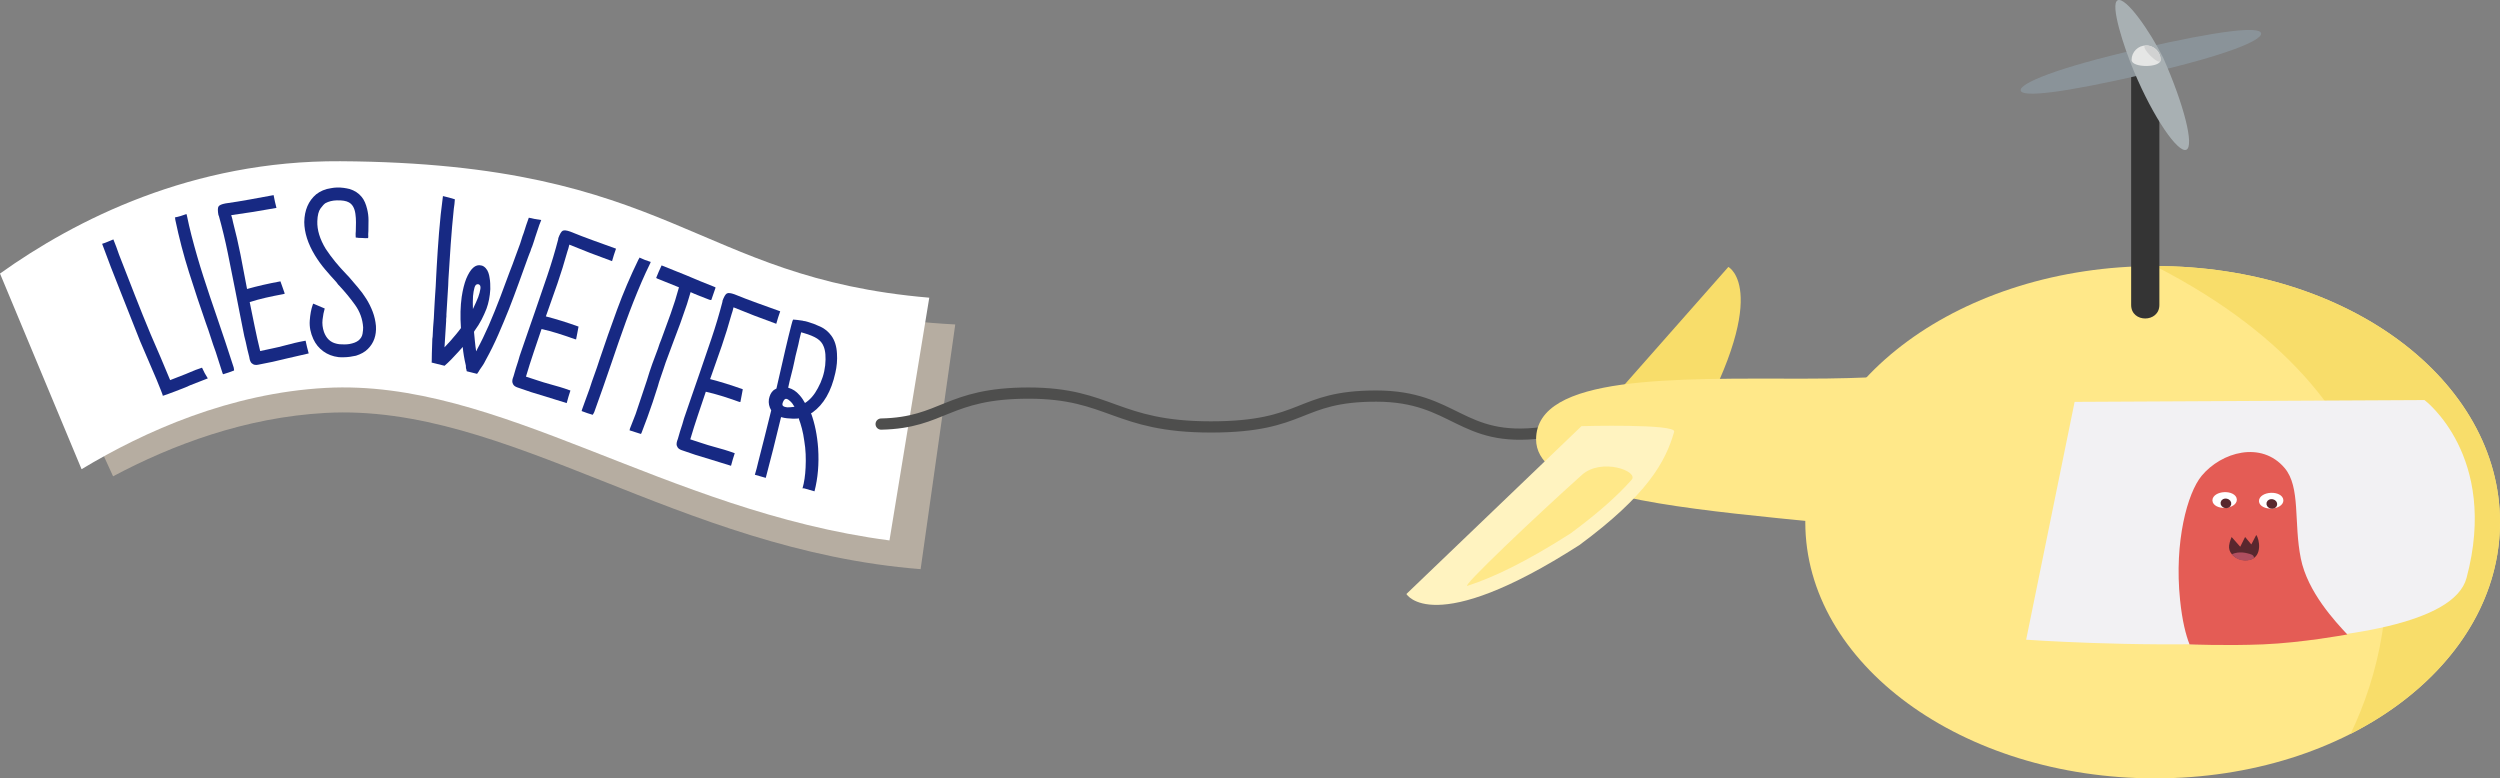 <?xml version="1.0" encoding="utf-8"?>
<!-- Generator: Adobe Illustrator 15.0.2, SVG Export Plug-In . SVG Version: 6.00 Build 0)  -->
<!DOCTYPE svg PUBLIC "-//W3C//DTD SVG 1.1//EN" "http://www.w3.org/Graphics/SVG/1.1/DTD/svg11.dtd">
<svg version="1.1" id="Layer_1" xmlns="http://www.w3.org/2000/svg" xmlns:xlink="http://www.w3.org/1999/xlink" x="0px" y="0px"
	 width="857.069px" height="266.847px" viewBox="51.517 260.091 857.069 266.847"
	 enable-background="new 51.517 260.091 857.069 266.847" xml:space="preserve">
<rect x="51.517" y="260.091" width="857.069" height="266.847" fill="#808080" stroke="none"/>
<g>
	<g>
		<g id="Ebene_1">
			<g>
				<g id="Ebene_1_1_">
					<g>
						<g>
							<g>
								<path fill="#B6ADA1" d="M59.837,356.781c25.792-16.719,62.764-33.115,108.334-32.847
									c118.562,0.702,121.042,42.701,210.834,47.393l-11.872,83.887c-83.455-6.625-141.508-56.973-203.979-53.563
									c-27.494,1.498-52.626,10.948-72.869,21.732"/>
								<path fill="#FFFFFF" d="M51.517,353.872c25.857-18.456,65.928-38.808,116.652-38.508
									c114.512,0.681,120.737,39.88,201.93,46.784l-13.648,83.214c-77.318-10.164-133.896-55.523-193.298-52.285
									c-32.623,1.778-61.92,14.753-83.671,27.866L51.517,353.872z"/>
							</g>
						</g>
						<g>
							<g>
								<path fill="#172983" d="M120.775,386.141c0.554,1.266,1.216,2.488,1.986,3.669l-2.732,1.064l-3.294,1.285
									c-0.569,0.284-1.122,0.53-1.656,0.738c-0.536,0.21-1.099,0.429-1.688,0.657c-0.59,0.229-1.125,0.438-1.607,0.627
									c-0.481,0.188-1.357,0.517-2.627,0.979c-1.27,0.466-1.888,0.66-1.854,0.585c0.031-0.072-0.034-0.324-0.202-0.755
									c-0.167-0.429-0.355-0.91-0.564-1.445c-0.418-1.07-0.871-2.189-1.355-3.359c-0.487-1.165-0.998-2.355-1.531-3.567
									c-0.681-1.586-1.366-3.186-2.058-4.799c-0.69-1.611-1.377-3.212-2.057-4.8c-2.194-5.625-4.436-11.29-6.725-17.004
									c-2.29-5.71-4.385-11.157-6.282-16.343c0.664-0.196,1.312-0.435,1.944-0.712c0.632-0.277,1.27-0.542,1.913-0.793
									c0.396,1.019,0.731,1.876,1.003,2.571c0.271,0.695,0.589,1.591,0.953,2.684c1.84,4.715,3.642,9.335,5.407,13.86
									c1.767,4.526,3.579,9.02,5.442,13.478c1.11,2.528,2.223,5.104,3.337,7.726c1.114,2.62,2.221,5.26,3.319,7.917l2.009-0.783
									l3.294-1.284c0.589-0.229,1.146-0.463,1.672-0.698c0.524-0.234,1.082-0.469,1.672-0.698
									c0.428-0.167,0.821-0.305,1.181-0.414C120.032,386.418,120.399,386.288,120.775,386.141z"/>
								<path fill="#172983" d="M125.457,380.692c-0.601-1.621-1.162-3.269-1.687-4.942c-0.526-1.673-1.088-3.32-1.688-4.941
									c-1.988-5.708-3.911-11.494-5.767-17.361s-3.424-11.879-4.707-18.036c-0.049-0.166-0.062-0.312-0.04-0.438l-0.049-0.165
									l-0.049-0.165c1.355-0.28,2.679-0.672,3.97-1.175l0.146,0.496c0.216,1.137,0.463,2.276,0.743,3.423
									c0.279,1.146,0.554,2.279,0.826,3.397c1.238,4.792,2.604,9.516,4.102,14.167c1.497,4.655,3.05,9.293,4.656,13.914
									c0.958,2.835,1.92,5.684,2.889,8.545c0.966,2.862,1.909,5.746,2.829,8.65c0.033,0.111,0.052,0.227,0.057,0.345
									c0.004,0.119,0.023,0.231,0.057,0.343c0.033,0.111,0.037,0.229,0.016,0.354c-0.592,0.235-1.199,0.46-1.824,0.676
									c-0.626,0.216-1.271,0.42-1.932,0.615c-0.088-0.094-0.172-0.277-0.254-0.555c-0.382-1.086-0.751-2.235-1.11-3.449
									C126.282,383.177,125.886,381.945,125.457,380.692z"/>
								<path fill="#172983" d="M156.284,376.888c0.135,0.736,0.297,1.468,0.489,2.189c0.189,0.727,0.382,1.451,0.573,2.176
									c-1.461,0.325-2.682,0.607-3.66,0.845c-0.98,0.238-2.229,0.524-3.744,0.86c-1.621,0.414-3.272,0.805-4.959,1.171
									c-1.688,0.365-3.351,0.7-4.99,1.001c-0.679,0.124-1.228,0.079-1.646-0.138c-0.421-0.215-0.72-0.496-0.899-0.844
									c-0.181-0.348-0.302-0.689-0.364-1.03c-0.062-0.339-0.104-0.563-0.125-0.679c-0.222-0.895-0.439-1.762-0.65-2.6
									c-0.212-0.838-0.396-1.683-0.551-2.529c-0.32-1.109-0.658-2.642-1.016-4.593c-0.357-1.952-0.741-3.883-1.148-5.797
									c-0.471-2.251-0.934-4.621-1.389-7.11c-0.844-4.287-1.706-8.602-2.587-12.94c-0.882-4.34-1.915-8.623-3.097-12.851
									c-0.011-0.056-0.044-0.079-0.101-0.068c-0.29-1.583-0.288-2.605,0.009-3.069c0.295-0.462,1.092-0.812,2.394-1.053
									c2.792-0.395,5.545-0.84,8.261-1.336c2.715-0.496,5.458-0.998,8.229-1.506c0.135,0.734,0.282,1.469,0.445,2.196
									c0.163,0.73,0.341,1.459,0.531,2.184l-0.17,0.031c-2.602,0.478-5.18,0.919-7.736,1.327c-2.556,0.41-5.088,0.786-7.598,1.128
									c0.139,0.442,0.259,0.858,0.36,1.248c0.1,0.394,0.188,0.785,0.26,1.182c0.965,3.682,1.815,7.37,2.55,11.062
									c0.733,3.694,1.438,7.38,2.111,11.057l0.14,0.765c3.501-0.991,7.316-1.864,11.445-2.62c0.237,0.657,0.476,1.331,0.72,2.018
									c0.242,0.688,0.487,1.388,0.735,2.103l0.016,0.085c-0.104,0.076-0.296,0.142-0.578,0.192c-2.149,0.395-4.148,0.804-6,1.229
									c-1.851,0.426-3.661,0.919-5.429,1.477c0.552,2.704,1.117,5.466,1.691,8.282c0.572,2.819,1.21,5.653,1.906,8.508
									c1.403-0.313,2.795-0.612,4.177-0.896c1.38-0.281,2.739-0.604,4.075-0.966c1.45-0.382,2.649-0.688,3.603-0.922
									C153.518,377.425,154.758,377.168,156.284,376.888z"/>
								<path fill="#172983" d="M159.466,347.598c-2.396-3.968-3.608-7.765-3.638-11.388c0.074-4.086,1.437-7.252,4.085-9.502
									c0.678-0.533,1.443-0.983,2.297-1.35s1.797-0.618,2.829-0.76c0.344-0.063,0.673-0.114,0.988-0.152
									c0.313-0.035,0.646-0.06,0.991-0.065c0.804-0.021,1.565,0.021,2.289,0.116c0.721,0.1,1.398,0.227,2.036,0.384
									c1.737,0.533,3.109,1.422,4.118,2.661c0.474,0.563,0.861,1.202,1.167,1.913c0.306,0.714,0.555,1.469,0.745,2.27
									c0.317,1.259,0.479,2.533,0.48,3.827s-0.012,2.546-0.04,3.754c-0.05,0.348-0.069,0.691-0.062,1.037
									c0.01,0.345,0.018,0.66,0.023,0.947c0.003,0.116-0.01,0.203-0.037,0.261c-0.028,0.06-0.04,0.116-0.039,0.174
									c-0.345,0.008-0.661,0.017-0.948,0.021c-0.288,0.007-0.604-0.015-0.951-0.062c-0.287,0.007-0.547,0-0.775-0.023
									c-0.231-0.021-0.49-0.03-0.777-0.023c-0.058,0.001-0.102-0.012-0.13-0.04c-0.03-0.026-0.074-0.041-0.131-0.04l-0.086,0.002
									l-0.087,0.002c-0.172,0.006-0.288-0.021-0.348-0.076l-0.004-0.174c-0.009-0.345-0.017-0.688-0.024-1.034
									c-0.008-0.346,0.013-0.66,0.062-0.95c0.032-1.036,0.052-2.042,0.059-3.021c0.005-0.979-0.062-1.954-0.2-2.93
									c-0.277-1.947-1.027-3.254-2.251-3.914c-0.874-0.496-2.231-0.724-4.071-0.68l-0.086,0.002
									c-1.438,0.035-2.724,0.354-3.859,0.956c-0.453,0.299-1.014,0.9-1.682,1.81c-0.668,0.907-1.036,2.369-1.103,4.384
									c-0.102,2.993,0.866,6.162,2.902,9.507c1.015,1.528,2.101,2.998,3.255,4.407c1.155,1.411,2.41,2.819,3.769,4.225
									c0.411,0.395,0.707,0.702,0.886,0.928c1.006,1.185,2.042,2.396,3.106,3.637s2.03,2.554,2.897,3.94
									c0.867,1.391,1.592,2.854,2.177,4.393c0.582,1.539,0.952,3.169,1.109,4.892c0.191,3.218-0.723,5.826-2.746,7.831
									c-0.505,0.528-1.111,0.989-1.821,1.381c-0.711,0.392-1.465,0.71-2.264,0.96c-1.431,0.32-2.72,0.497-3.869,0.523
									c-0.345,0.008-0.72,0.019-1.121,0.026c-0.402,0.01-0.748-0.012-1.036-0.062c-1.963-0.24-3.688-0.903-5.182-1.988
									c-1.493-1.086-2.634-2.481-3.422-4.188c-0.971-2.104-1.382-4.224-1.231-6.354c0.15-2.132,0.494-3.95,1.034-5.46l0.164-0.35
									c0.64,0.271,1.278,0.545,1.918,0.815c0.64,0.272,1.278,0.545,1.917,0.815c0.058-0.001,0.087,0.028,0.088,0.085
									c-0.318,1.043-0.562,2.286-0.729,3.728c-0.168,1.441-0.004,2.878,0.491,4.304c0.799,2.167,2.183,3.483,4.149,3.955
									c0.751,0.212,1.675,0.305,2.768,0.277c0.287-0.008,0.589-0.015,0.905-0.021c0.314-0.008,0.616-0.043,0.902-0.107
									c0.688-0.132,1.272-0.289,1.758-0.475c0.483-0.185,0.924-0.424,1.32-0.722c0.789-0.651,1.26-1.425,1.41-2.32
									c0.15-0.895,0.22-1.629,0.206-2.205c-0.185-2.812-1.107-5.379-2.772-7.696c-1.667-2.317-3.504-4.547-5.51-6.685
									l-0.265-0.253c-0.119-0.111-0.223-0.253-0.312-0.425c-0.091-0.17-0.195-0.312-0.312-0.424
									c-1.3-1.405-2.585-2.855-3.857-4.352C161.717,350.982,160.543,349.356,159.466,347.598z"/>
								<path fill="#172983" d="M232.809,334.725c1.339,0.333,2.754,0.597,4.247,0.789l-0.041,0.168
									c-0.433,1.02-0.802,2.021-1.105,3.015c-0.306,0.989-0.653,2.029-1.042,3.118l-0.062,0.251
									c-0.195,0.544-0.376,1.093-0.542,1.644c-0.168,0.552-0.384,1.119-0.646,1.705c-0.069,0.279-0.148,0.54-0.239,0.784
									c-0.092,0.244-0.198,0.499-0.322,0.766c-0.126,0.267-0.213,0.495-0.262,0.689c-0.049,0.195-0.137,0.426-0.261,0.689
									c-1.14,3.152-2.23,6.171-3.271,9.052c-1.043,2.883-2.136,5.779-3.273,8.696c-1.099,2.748-2.305,5.634-3.618,8.653
									c-1.314,3.021-2.777,5.99-4.393,8.906c-0.361,0.739-0.702,1.336-1.022,1.79c-0.32,0.452-0.669,0.96-1.044,1.519
									c-0.11,0.21-0.217,0.391-0.312,0.545c-0.1,0.152-0.189,0.278-0.271,0.377c-0.085,0.099-0.133,0.175-0.146,0.229
									c-0.015,0.058-0.058,0.104-0.125,0.146l-0.419-0.104l-3.098-0.771c-0.028-0.125-0.061-0.236-0.095-0.334
									c-0.035-0.099-0.039-0.201-0.011-0.313l-0.084-0.021c-0.059-0.25-0.092-0.468-0.105-0.647
									c-0.015-0.182-0.021-0.391-0.021-0.627c-0.548-2.328-0.906-4.462-1.075-6.4c-0.237,0.238-0.464,0.493-0.679,0.766
									c-0.218,0.271-0.442,0.527-0.68,0.766c-1.812,2.038-3.435,3.679-4.868,4.922l-4.437-1.104
									c0.028-0.11,0.034-0.198,0.021-0.262c-0.017-0.062-0.009-0.148,0.021-0.263c-0.002-0.475,0.005-0.917,0.019-1.328
									c0.015-0.41,0.021-0.854,0.021-1.327c0.026-0.823,0.054-1.646,0.08-2.47c0.027-0.821,0.054-1.646,0.081-2.47l0.104-0.773
									c0.026-1.061,0.081-2.111,0.163-3.157c0.082-1.047,0.165-2.093,0.247-3.14c0.041-0.879,0.085-1.771,0.133-2.678
									s0.1-1.826,0.153-2.763c0.041-0.878,0.095-1.754,0.164-2.625c0.068-0.872,0.13-1.773,0.185-2.709
									c0.04-1.115,0.096-2.229,0.163-3.337c0.067-1.107,0.129-2.248,0.185-3.421c0.205-3.683,0.472-7.615,0.801-11.8
									c0.33-4.186,0.777-8.367,1.344-12.553c0.67,0.166,1.354,0.336,2.051,0.51c0.697,0.173,1.374,0.372,2.03,0.595
									c-0.028,0.586-0.072,1.123-0.134,1.609c-0.063,0.487-0.136,1.021-0.218,1.59c-0.43,4.103-0.781,8.146-1.062,12.136
									c-0.28,3.988-0.544,8.026-0.789,12.112l-0.081,2.111l-0.614,9.979c0.027,0.361,0.015,0.714-0.04,1.056
									c-0.057,0.343-0.07,0.694-0.041,1.058c-0.082,1.521-0.179,3.038-0.287,4.552c-0.109,1.514-0.206,3.029-0.287,4.55
									c0.641-0.67,1.288-1.368,1.942-2.096c0.654-0.727,1.321-1.507,2.006-2.345c0.333-0.392,0.634-0.762,0.897-1.109
									c0.263-0.348,0.528-0.697,0.793-1.048c-0.143-2.049-0.189-3.941-0.143-5.68c0.045-1.735,0.18-3.405,0.4-5.011
									c0.373-2.454,0.887-4.521,1.54-6.193c1.474-3.544,3.188-5.073,5.141-4.589c0.517,0.07,1.031,0.376,1.55,0.92
									c0.419,0.46,0.729,0.995,0.933,1.608c0.203,0.614,0.333,1.164,0.39,1.651c0.126,0.685,0.2,1.338,0.223,1.967
									c0.021,0.628,0.033,1.297,0.034,2.008c-0.069,1.229-0.214,2.406-0.436,3.536c-0.224,1.131-0.514,2.183-0.875,3.159
									c-0.485,1.242-1.047,2.479-1.68,3.716c-0.633,1.234-1.443,2.528-2.432,3.884c-0.015,0.057-0.042,0.107-0.083,0.157
									c-0.043,0.049-0.07,0.102-0.084,0.155c0.099,1.033,0.199,2.108,0.308,3.23c0.105,1.124,0.249,2.271,0.434,3.44
									c0.194-0.309,0.312-0.545,0.354-0.712c0.653-1.199,1.312-2.486,1.981-3.861c0.666-1.374,1.342-2.836,2.023-4.386
									c1.403-3.266,2.707-6.48,3.91-9.647c1.201-3.168,2.268-6.026,3.199-8.581c0.166-0.433,0.333-0.863,0.501-1.298
									c0.166-0.433,0.333-0.864,0.5-1.297c0.375-1.032,0.746-2.052,1.114-3.057c0.368-1.005,0.732-1.995,1.096-2.974
									c0.318-0.809,0.593-1.613,0.822-2.417c0.229-0.801,0.504-1.606,0.823-2.417c0.264-0.822,0.534-1.674,0.812-2.553
									C232.169,336.463,232.474,335.591,232.809,334.725z M213.646,366.043c0.735-1.533,1.342-2.895,1.813-4.08
									c0.375-1.031,0.628-1.99,0.761-2.877c0.131-0.887-0.11-1.405-0.725-1.559c-0.629-0.098-1.062,0.283-1.306,1.143
									c-0.244,0.857-0.413,1.839-0.509,2.938C213.599,362.892,213.587,364.372,213.646,366.043z"/>
								<path fill="#172983" d="M247.077,393.972c-0.254,0.703-0.48,1.416-0.68,2.14c-0.201,0.723-0.4,1.444-0.601,2.168
									c-1.427-0.454-2.623-0.824-3.588-1.11c-0.966-0.288-2.188-0.667-3.668-1.143c-1.608-0.457-3.232-0.951-4.875-1.482
									c-1.642-0.532-3.247-1.081-4.814-1.646c-0.649-0.234-1.103-0.551-1.354-0.947c-0.255-0.396-0.372-0.791-0.353-1.184
									c0.018-0.39,0.086-0.748,0.203-1.071c0.116-0.324,0.194-0.54,0.233-0.648c0.258-0.885,0.506-1.742,0.745-2.573
									c0.238-0.831,0.505-1.65,0.798-2.463c0.281-1.121,0.76-2.613,1.435-4.479c0.673-1.864,1.312-3.729,1.924-5.586
									c0.727-2.184,1.52-4.464,2.379-6.846c1.429-4.129,2.854-8.291,4.277-12.484c1.422-4.192,2.684-8.414,3.79-12.661
									c0.02-0.054,0.001-0.092-0.053-0.109c0.546-1.515,1.062-2.396,1.553-2.648c0.486-0.251,1.354-0.153,2.599,0.296
									c2.609,1.064,5.215,2.064,7.811,3.002c2.597,0.938,5.22,1.885,7.869,2.842c-0.254,0.702-0.495,1.41-0.721,2.123
									c-0.228,0.714-0.44,1.432-0.64,2.153l-0.162-0.06c-2.488-0.897-4.938-1.812-7.354-2.746
									c-2.414-0.933-4.792-1.882-7.132-2.851c-0.104,0.453-0.209,0.873-0.317,1.263c-0.109,0.389-0.232,0.771-0.369,1.149
									c-1.019,3.667-2.141,7.282-3.363,10.845c-1.227,3.562-2.473,7.103-3.74,10.615l-0.264,0.729
									c3.524,0.905,7.261,2.07,11.21,3.495c-0.127,0.688-0.259,1.391-0.395,2.104c-0.137,0.717-0.276,1.443-0.422,2.188
									l-0.029,0.081c-0.129,0.016-0.326-0.025-0.597-0.124c-2.057-0.742-3.99-1.396-5.805-1.957
									c-1.813-0.562-3.626-1.048-5.436-1.457c-0.883,2.615-1.784,5.285-2.707,8.01s-1.799,5.493-2.633,8.312
									c1.371,0.434,2.725,0.877,4.062,1.326c1.334,0.451,2.67,0.856,4.008,1.219c1.444,0.398,2.636,0.736,3.576,1.016
									C244.417,393.044,245.617,393.445,247.077,393.972z"/>
								<path fill="#172983" d="M253.641,393.37c0.517-1.649,1.08-3.297,1.688-4.941c0.607-1.646,1.171-3.292,1.689-4.94
									c1.918-5.731,3.938-11.484,6.062-17.263c2.12-5.775,4.56-11.49,7.312-17.146c0.062-0.161,0.141-0.283,0.235-0.37
									l0.062-0.161l0.062-0.16c1.244,0.606,2.53,1.106,3.859,1.499l-0.188,0.481c-0.525,1.031-1.027,2.085-1.508,3.162
									c-0.48,1.078-0.957,2.144-1.427,3.192c-1.952,4.548-3.761,9.119-5.423,13.716c-1.664,4.599-3.274,9.217-4.83,13.854
									c-0.977,2.828-1.958,5.671-2.943,8.525s-2.005,5.714-3.055,8.574c-0.042,0.108-0.098,0.21-0.166,0.307
									c-0.069,0.099-0.123,0.199-0.165,0.308c-0.042,0.107-0.109,0.204-0.205,0.29c-0.61-0.177-1.229-0.37-1.854-0.583
									c-0.628-0.212-1.263-0.443-1.905-0.693c-0.013-0.128,0.034-0.324,0.139-0.594c0.362-1.093,0.773-2.229,1.231-3.408
									C252.773,395.841,253.215,394.624,253.641,393.37z"/>
								<path fill="#172983" d="M295.374,362.926c-0.203,0.045-0.438,0.015-0.705-0.092c-0.912-0.355-2.009-0.784-3.294-1.286
									c-1.285-0.503-2.318-0.938-3.102-1.307c-0.198,0.664-0.401,1.341-0.608,2.03c-0.21,0.691-0.423,1.396-0.641,2.111
									c-0.73,2.186-1.487,4.357-2.271,6.521c-0.784,2.164-1.584,4.289-2.399,6.378c-0.556,1.573-1.141,3.15-1.757,4.729
									c-0.618,1.58-1.179,3.167-1.677,4.764c-0.304,0.932-0.63,1.884-0.979,2.857c-0.352,0.976-0.651,1.938-0.898,2.891
									c-0.304,0.933-0.6,1.85-0.892,2.754c-0.293,0.903-0.59,1.822-0.892,2.754c-1.138,3.384-2.387,6.814-3.746,10.297
									l-0.096,0.24c-0.062,0.16-0.133,0.258-0.206,0.29c-0.609-0.178-1.24-0.378-1.895-0.603
									c-0.652-0.226-1.312-0.437-1.975-0.634c0.042-0.107,0.063-0.205,0.068-0.297c0.004-0.092,0.027-0.188,0.07-0.297
									l0.094-0.241l1.854-4.738c0.646-1.972,1.296-3.907,1.947-5.812c0.652-1.905,1.291-3.815,1.917-5.732
									c0.572-1.938,1.188-3.826,1.847-5.668c0.656-1.843,1.312-3.594,1.96-5.254c0.154-0.556,0.333-1.089,0.531-1.598
									c0.199-0.51,0.403-1.031,0.612-1.566c1.076-2.912,2.146-5.844,3.206-8.795c1.062-2.948,2.006-5.959,2.836-9.031
									c-1.231-0.48-2.459-0.977-3.68-1.483c-1.222-0.509-2.448-1.003-3.68-1.484c-0.214-0.082-0.363-0.173-0.45-0.27
									c0.293-0.749,0.59-1.467,0.888-2.152c0.3-0.686,0.623-1.393,0.969-2.122l0.321,0.126c1.392,0.545,2.766,1.098,4.121,1.657
									c1.354,0.562,2.729,1.111,4.121,1.656c1.316,0.577,2.882,1.234,4.692,1.974s3.41,1.38,4.805,1.926
									c0.213,0.082,0.362,0.174,0.45,0.269c-0.22,0.718-0.465,1.426-0.735,2.12C295.838,361.502,295.593,362.209,295.374,362.926z
									"/>
								<path fill="#172983" d="M303.408,415.466c-0.253,0.704-0.479,1.417-0.679,2.141c-0.2,0.723-0.398,1.445-0.598,2.168
									c-1.428-0.452-2.623-0.821-3.589-1.108c-0.967-0.285-2.188-0.665-3.67-1.138c-1.607-0.456-3.232-0.949-4.875-1.479
									s-3.249-1.077-4.816-1.644c-0.649-0.232-1.103-0.548-1.355-0.945c-0.255-0.396-0.373-0.79-0.354-1.182
									c0.018-0.392,0.086-0.749,0.201-1.073c0.117-0.323,0.195-0.54,0.234-0.648c0.257-0.884,0.504-1.742,0.743-2.573
									c0.237-0.831,0.503-1.652,0.795-2.465c0.28-1.119,0.758-2.613,1.43-4.479s1.312-3.729,1.92-5.589
									c0.726-2.184,1.517-4.464,2.373-6.847c1.427-4.131,2.849-8.293,4.268-12.488c1.419-4.193,2.678-8.416,3.78-12.664
									c0.02-0.055,0.001-0.092-0.053-0.109c0.545-1.516,1.062-2.397,1.55-2.649c0.487-0.253,1.354-0.155,2.6,0.293
									c2.609,1.062,5.216,2.062,7.812,2.995c2.598,0.936,5.221,1.881,7.871,2.835c-0.253,0.702-0.494,1.411-0.719,2.124
									c-0.227,0.714-0.439,1.432-0.638,2.153l-0.162-0.06c-2.489-0.896-4.941-1.81-7.356-2.738
									c-2.415-0.931-4.794-1.879-7.135-2.845c-0.103,0.453-0.208,0.873-0.316,1.261c-0.108,0.39-0.231,0.773-0.367,1.151
									c-1.017,3.668-2.135,7.283-3.354,10.847c-1.223,3.562-2.466,7.104-3.73,10.619l-0.264,0.729
									c3.525,0.901,7.263,2.063,11.212,3.485c-0.126,0.688-0.257,1.391-0.392,2.104c-0.136,0.717-0.276,1.444-0.42,2.187
									l-0.029,0.081c-0.129,0.017-0.327-0.024-0.597-0.123c-2.059-0.739-3.991-1.391-5.807-1.951
									c-1.814-0.562-3.628-1.045-5.436-1.453c-0.882,2.616-1.782,5.287-2.701,8.013c-0.921,2.725-1.795,5.494-2.626,8.312
									c1.371,0.433,2.726,0.874,4.062,1.323c1.334,0.45,2.671,0.854,4.009,1.214c1.444,0.397,2.637,0.735,3.577,1.014
									C300.747,414.539,301.947,414.94,303.408,415.466z"/>
								<path fill="#172983" d="M332.002,413.814c0.335,5.3-0.084,10.203-1.256,14.713l-3.481-0.998
									c-0.166-0.047-0.376-0.047-0.628,0c0.586-2.044,0.938-4.426,1.061-7.145c0.08-1.531,0.086-3.069,0.021-4.613
									c-0.066-1.545-0.223-3.038-0.466-4.484c-0.213-1.556-0.481-2.965-0.808-4.226c-0.327-1.26-0.695-2.427-1.105-3.501
									l-0.059-0.106c-0.072,0.04-0.14,0.064-0.202,0.077c-0.062,0.014-0.131,0.038-0.201,0.077
									c-0.545,0.021-1.113,0.024-1.706,0.004c-0.593-0.021-1.209-0.062-1.848-0.126c-0.585-0.047-1.265-0.184-2.038-0.404
									c-0.959,3.975-1.854,7.619-2.686,10.938c-0.833,3.32-1.657,6.51-2.474,9.564l-0.095,0.331l-3.73-1.068
									c0.206-0.718,0.411-1.438,0.617-2.155c0.206-0.719,0.376-1.417,0.512-2.098c0.705-2.669,1.414-5.456,2.128-8.361
									c0.712-2.905,1.497-6.062,2.354-9.465c-0.727-1.225-0.99-2.495-0.791-3.814c0.237-1.247,0.688-2.193,1.354-2.843
									c0.174-0.188,0.368-0.344,0.581-0.461c0.214-0.118,0.427-0.237,0.641-0.354c0.331-1.578,0.692-3.149,1.081-4.715
									c0.388-1.562,0.749-3.135,1.082-4.715c0.214-0.955,0.501-2.219,0.862-3.79c0.359-1.57,0.727-3.111,1.1-4.62
									c0.372-1.508,0.702-2.817,0.992-3.933c0.288-1.113,0.469-1.689,0.54-1.729c0.032-0.11,0.075-0.158,0.131-0.144
									c0.236,0.009,0.47,0.03,0.699,0.064c0.228,0.035,0.461,0.06,0.698,0.065l1.812,0.25l0.415,0.119
									c0.182-0.008,0.438,0.034,0.77,0.131l0.664,0.188c1.326,0.381,2.741,0.921,4.245,1.621c1.505,0.7,2.749,1.729,3.735,3.089
									c1.16,1.589,1.802,3.627,1.927,6.115c0.147,2.194-0.04,4.415-0.562,6.656c-1.389,6.303-3.997,10.817-7.83,13.547
									l-0.428,0.237l-0.083-0.023C330.863,405.264,331.681,409.297,332.002,413.814z M319.989,397.81
									c-0.333,0.743-0.325,1.239,0.022,1.487c0.347,0.249,0.812,0.397,1.397,0.444c0.654,0.008,1.48-0.054,2.477-0.188
									c-0.474-0.854-0.976-1.505-1.503-1.956c-0.419-0.419-0.84-0.674-1.262-0.767
									C320.699,396.744,320.321,397.069,319.989,397.81z M321.888,393.061c1.382,0.396,2.589,1.19,3.624,2.385
									c0.457,0.489,0.842,0.976,1.152,1.453c0.312,0.479,0.586,0.93,0.822,1.355c1.755-1.112,3.229-2.812,4.424-5.104
									c1.367-2.479,2.203-5.08,2.506-7.807c0.278-2.851,0.096-5.025-0.552-6.527c-0.41-1.073-1.144-1.956-2.201-2.648
									c-1.059-0.691-2.582-1.323-4.571-1.895l-0.912-0.262c-0.11,0.388-0.204,0.765-0.279,1.131
									c-0.075,0.368-0.168,0.745-0.279,1.132c-0.254,1.305-0.554,2.608-0.896,3.915c-0.346,1.309-0.646,2.611-0.897,3.915
									c-0.302,1.47-0.651,2.952-1.052,4.453c-0.4,1.5-0.752,2.984-1.052,4.453L321.888,393.061z"/>
							</g>
						</g>
					</g>
				</g>
				<g id="Text">
				</g>
			</g>
			
				<path fill="none" stroke="#4E4E4D" stroke-width="3.85" stroke-linecap="round" stroke-linejoin="round" stroke-miterlimit="10" d="
				M353.597,405.474c21.269-0.445,22.611-10.621,50.537-10.621s29.854,11.603,62.484,11.603s29.559-10.579,56.694-10.579
				c27.137,0,28.854,16.125,56.916,12.535"/>
			<g id="EXTRAS">
				<g>
					<g>
						<path fill="#F8DD6A" d="M630.029,411.665c29.97-51.849,14.019-60.062,14.019-60.062l-50.752,57.519
							C593.296,409.118,622.778,424.358,630.029,411.665z"/>
						<path fill="#FFE889" d="M578.133,410.733c0,31.054,124.687,23.022,173.458,41.48c32.489,12.295,56.726-36.065,56.726-46.115
							c0-10.048-11.608-18.708-46.899-19.708c-38.12-1.08-46.897,3.517-91.32,3.517
							C625.668,389.907,578.133,388.484,578.133,410.733z"/>
						<path fill="#FFE889" d="M908.586,439.122c0,48.501-52.03,87.815-118.255,87.815c-66.223,0-119.908-39.314-119.908-87.815
							c0-48.503,53.688-87.817,119.908-87.817C856.554,351.302,908.586,390.619,908.586,439.122z"/>
						<path fill="#F8DD6A" d="M908.586,439.122c0,30.147-20.105,56.752-51.229,72.562c18.599-38.482,28.608-111.398-67.022-160.383
							C856.554,351.302,908.586,390.619,908.586,439.122z"/>
						<g>
							<path fill="#F2F1F3" d="M762.753,397.865l119.949-0.623c0,0,25.588,19.173,14.416,60.985
								c-8.398,31.432-150.979,21.169-150.979,21.169L762.753,397.865z"/>
						</g>
						<path fill="#FFF3C0" d="M593.014,446.925c-50.393,32.353-59.346,16.803-59.346,16.803l60.027-57.543
							c0,0,32.569-0.885,31.776,1.904C622.537,418.428,616.207,429.803,593.014,446.925z"/>
						<path fill="#FFE889" d="M590.014,442.913c-15.327,9.84-26.817,15.247-35.394,18.01c-2.57,0.828,23.138-23.619,39.226-38.03
							c6.676-5.979,19.649-1.268,17.021,1.701C606.104,429.965,599.436,435.956,590.014,442.913z"/>
						<g>
							<g>
								<path fill="#E45C55" d="M806.291,423.228c6.771-8.176,20.475-12.108,28.459-2.688c5.551,6.546,3.059,18.771,5.559,31.055
									c2.34,11.512,11.817,21.589,15.938,26.012c0,0-15.492,2.853-28.921,3.395c-12.699,0.513-25.177-0.003-25.177-0.003
									c-1.277-3.25-2.514-8.08-3.246-15.241C796.85,445.75,801.46,429.066,806.291,423.228z"/>
							</g>
							<path fill="#59272E" d="M823.033,451.942c4.128-1.176,3.088-7.055,1.988-8.442l-1.688,3.234l-2.136-2.551l-1.664,3.354
								l-2.953-3.347c0,0-0.698,1.519-0.858,2.891c-0.124,1.062,0.146,2.106,0.91,2.995
								C818.005,451.668,820.507,452.664,823.033,451.942z"/>
							<path fill="#FFFFFF" stroke="#FFFFFF" stroke-width="1.483" stroke-miterlimit="10" d="M817.631,431.361
								c0.047,1.081-1.455,2.021-3.363,2.105c-1.907,0.082-3.487-0.72-3.534-1.807c-0.048-1.079,1.455-2.021,3.362-2.107
								C815.998,429.469,817.583,430.276,817.631,431.361z"/>
							<path fill="#59272E" stroke="#59272E" stroke-width="1.483" stroke-miterlimit="10" d="M815.713,432.898
								c-0.104,0.483-0.687,0.771-1.285,0.639c-0.602-0.146-1.003-0.644-0.888-1.127c0.103-0.484,0.681-0.77,1.275-0.631
								C815.427,431.918,815.819,432.418,815.713,432.898z"/>
							<path fill="#FFFFFF" stroke="#FFFFFF" stroke-width="1.483" stroke-miterlimit="10" d="M833.584,431.592
								c0.055,1.081-1.451,2.029-3.359,2.107c-1.903,0.086-3.487-0.729-3.534-1.807c-0.048-1.08,1.459-2.021,3.362-2.107
								C831.957,429.699,833.537,430.51,833.584,431.592z"/>
							<path fill="#59272E" stroke="#59272E" stroke-width="1.483" stroke-miterlimit="10" d="M831.453,433.094
								c-0.112,0.485-0.688,0.766-1.287,0.628c-0.604-0.129-1.007-0.632-0.896-1.115c0.111-0.484,0.687-0.771,1.288-0.637
								C831.165,432.106,831.553,432.609,831.453,433.094z"/>
							<path fill="#B04E5F" d="M816.636,450.082c0.535-0.233,1.463-0.504,2.074-0.558c1.094-0.087,2.128-0.053,3.34,0.271
								c0.922,0.243,2.278,0.484,2.186,1.589c0,0-1.138,1.238-4.198,0.767C817.912,451.824,816.636,450.082,816.636,450.082z"/>
						</g>
						<path fill="#343434" d="M791.812,364.633c0,6.157-9.678,6.229-9.678,0s0-85.104,0-85.104h9.678
							C791.812,279.529,791.812,358.474,791.812,364.633z"/>
					</g>
				</g>
			</g>
			<path fill="#8A9399" d="M826.67,271.477c0.555,2.377-11.576,7.523-39.935,14.043c-28.354,6.521-41.926,8.01-42.471,5.614
				c-0.554-2.385,12.123-7.731,40.479-14.247C813.104,270.376,826.125,269.092,826.67,271.477z"/>
			<path fill="#A8B0B3" d="M793.146,279.95c7.146,16.153,10.688,30.258,7.903,31.479c-2.793,1.233-11.176-10.72-18.004-27.017
				c-3.319-7.926-8.295-22.999-5.514-24.232C780.32,258.945,788.591,270.76,793.146,279.95z"/>
			<path fill="#E5E6E5" d="M792.242,280.643c0,2.756-9.959,2.756-9.959,0c0-2.742,2.234-4.976,4.979-4.976
				C790.015,275.668,792.242,277.9,792.242,280.643z"/>
			<path fill="#D1D2D2" d="M792.242,280.643c0,2.756-7.725-4.976-4.979-4.976C790.015,275.668,792.242,277.9,792.242,280.643z"/>
		</g>
		<g id="Text_1_">
		</g>
	</g>
</g>
</svg>
